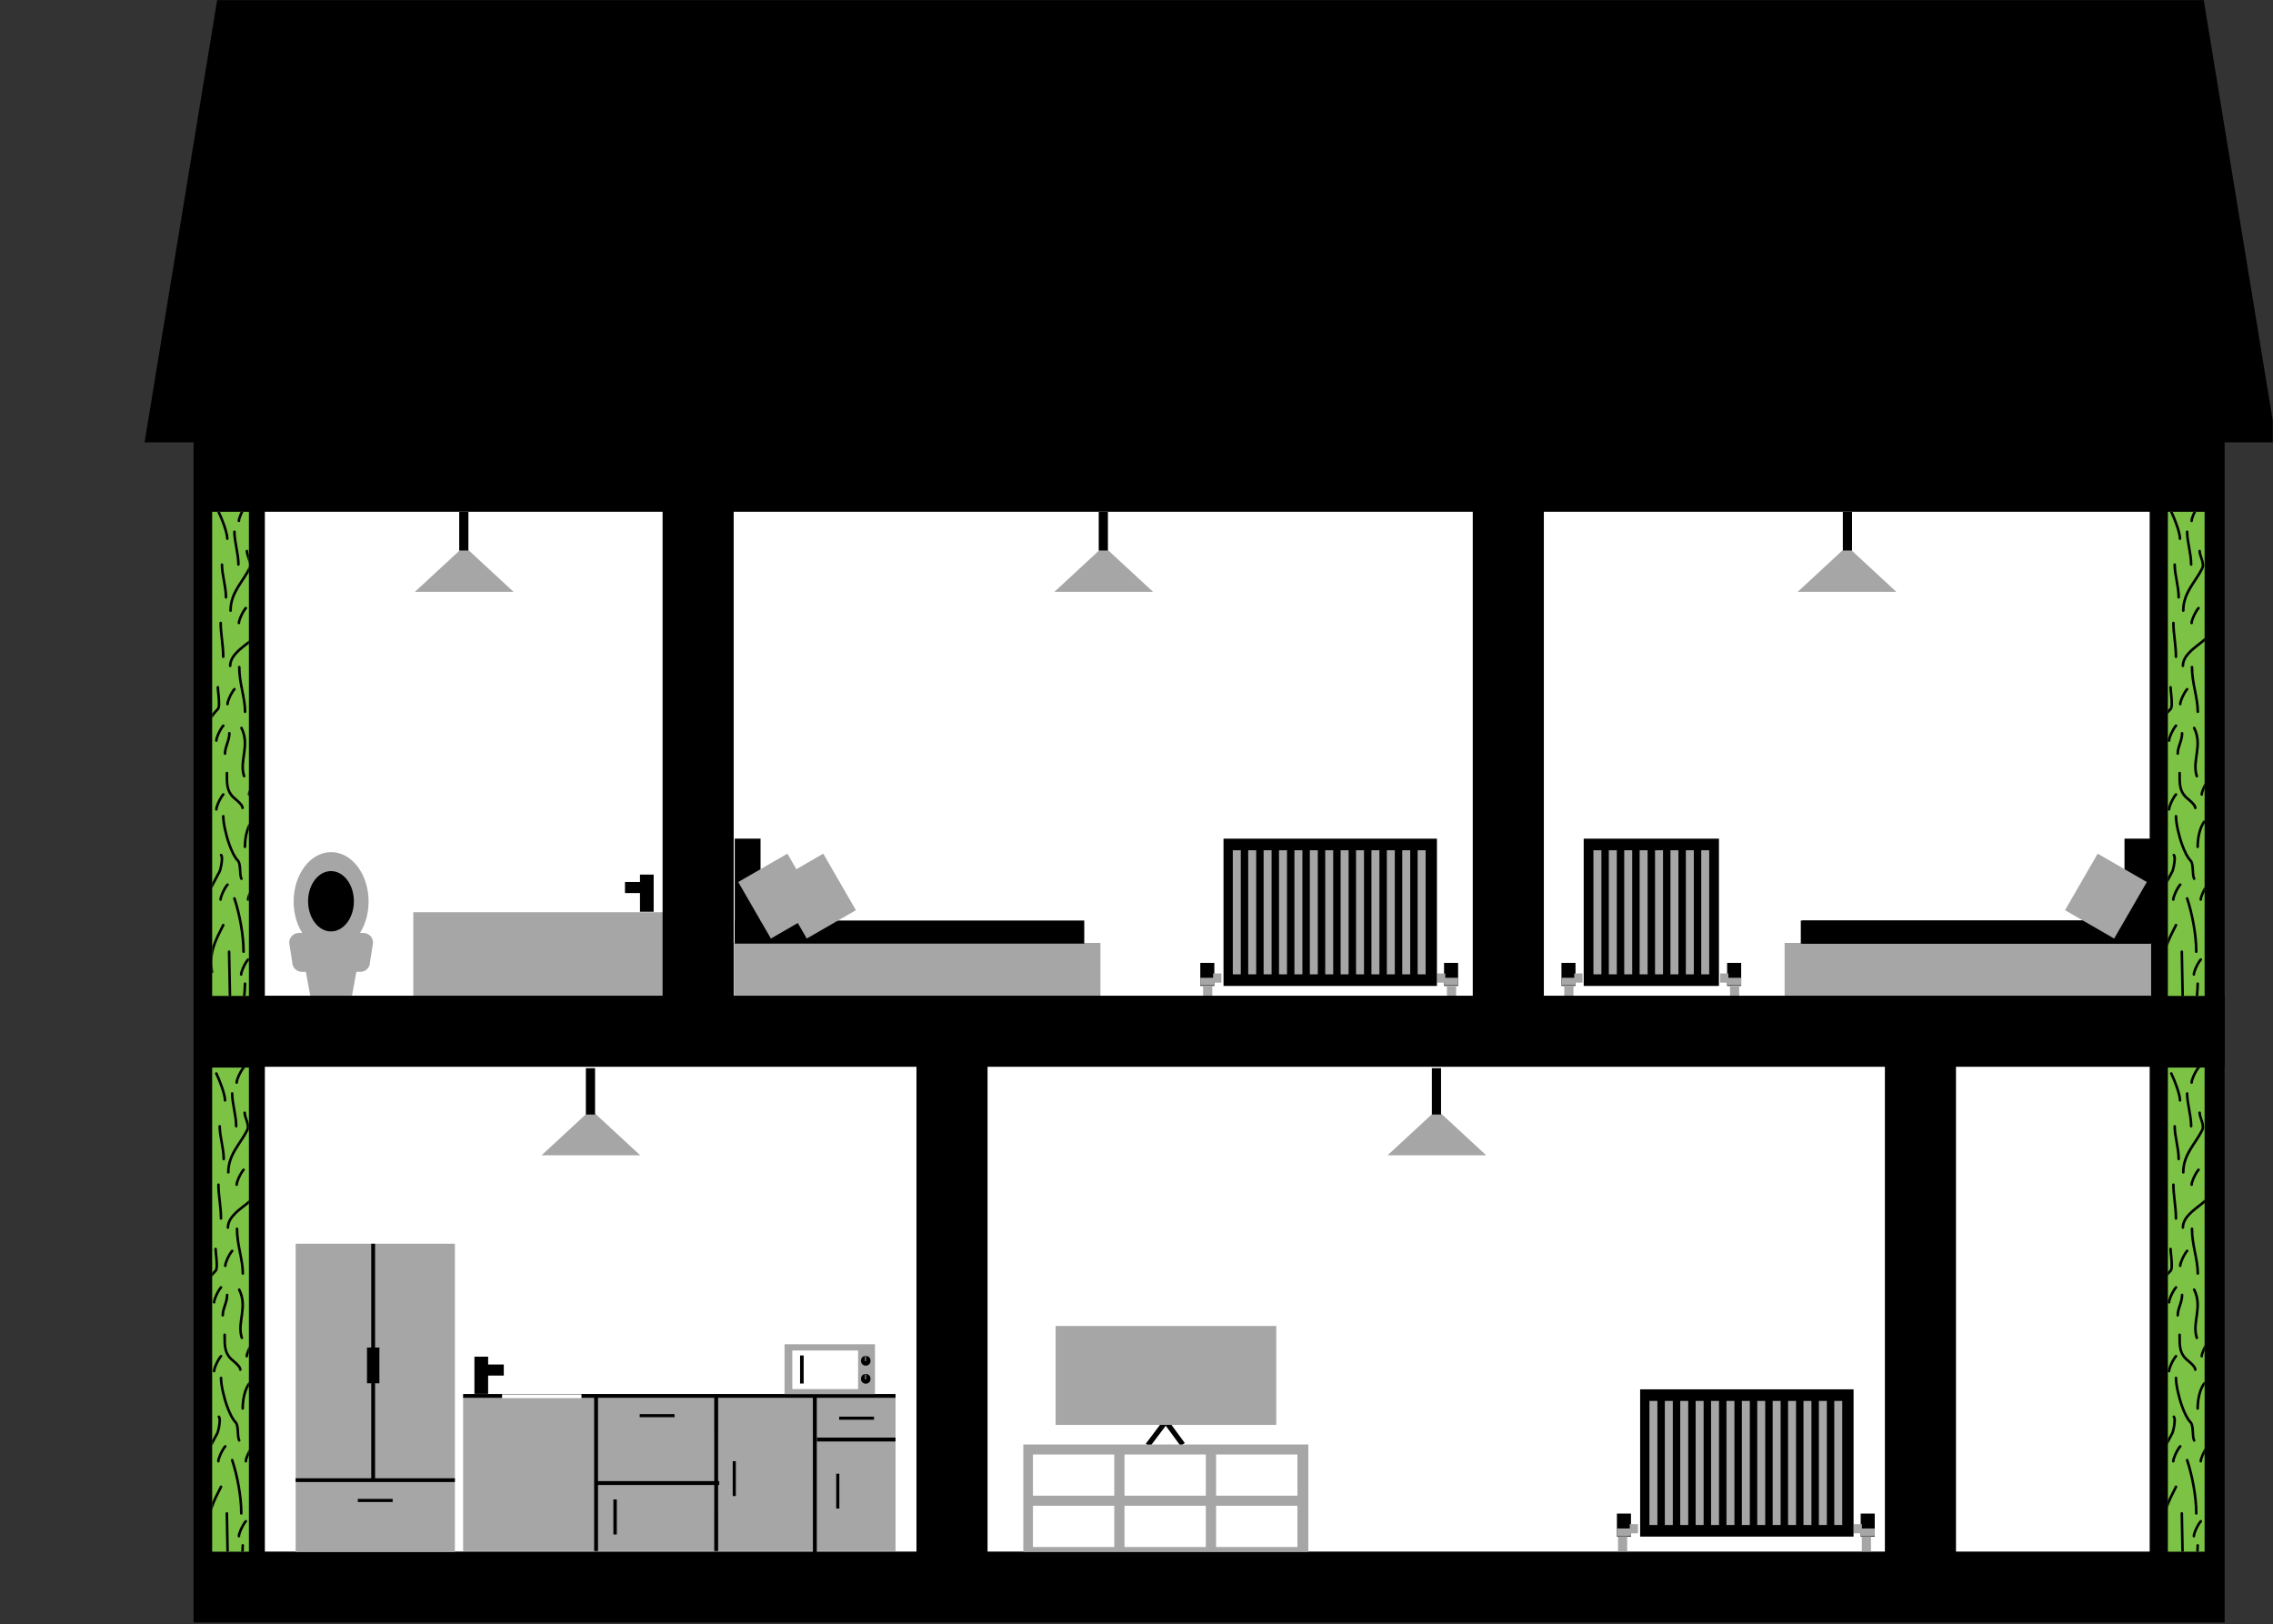 <?xml version="1.0" encoding="UTF-8" standalone="no"?>
<!DOCTYPE svg PUBLIC "-//W3C//DTD SVG 1.1//EN" "http://www.w3.org/Graphics/SVG/1.1/DTD/svg11.dtd">
<svg width="100%" height="100%" viewBox="0 0 886 633" version="1.1" xmlns="http://www.w3.org/2000/svg" xmlns:xlink="http://www.w3.org/1999/xlink" xml:space="preserve" xmlns:serif="http://www.serif.com/" style="fill-rule:evenodd;clip-rule:evenodd;stroke-linejoin:round;stroke-miterlimit:2;">
    <rect x="0" y="0" width="886" height="633" fill="#333333" stroke="none"/>
    <g id="Artboard1" transform="matrix(1.067,0,0,1,-133.212,-67.016)">
        <rect x="124.886" y="67.016" width="830.229" height="632.984" style="fill:none;"/>
        <g>
            <clipPath id="_clip1">
                <rect x="124.886" y="67.016" width="830.229" height="632.984"/>
            </clipPath>
            <g clip-path="url(#_clip1)">
                <g id="House" transform="matrix(1.116,0,0,1.19,-36.081,-56.974)">
                    <g id="House1" serif:id="House">
                        <g transform="matrix(1,0,0,0.853,-72.882,99.547)">
                            <rect x="280.454" y="174.371" width="664.856" height="454.083"/>
                        </g>
                        <g transform="matrix(0.928,0,0,0.75,-29.36,141.032)">
                            <rect x="280.454" y="174.371" width="664.856" height="454.083" style="fill:white;"/>
                        </g>
                    </g>
                    <g id="Living-Room" serif:id="Living Room">
                        <g id="Tv-and-Stand" serif:id="Tv and Stand">
                            <g id="TV" transform="matrix(1,0,0,1,-2.454,-7.10543e-15)">
                                <g transform="matrix(1,0,0,1,2.684,-7.10543e-15)">
                                    <g transform="matrix(0.046,-0.061,0.062,0.047,472.343,576.618)">
                                        <rect x="364.765" y="482.506" width="138.637" height="21.532"/>
                                    </g>
                                    <g transform="matrix(-0.036,-0.049,-0.062,0.047,574.835,571.988)">
                                        <rect x="364.765" y="482.506" width="138.637" height="21.532"/>
                                    </g>
                                </g>
                                <g id="TV1" serif:id="TV" transform="matrix(0.521,0,0,1.505,302.163,-187.694)">
                                    <rect x="364.765" y="482.506" width="138.637" height="21.532" style="fill:rgb(166,166,166);"/>
                                    <g transform="matrix(2.95783e-18,0.004,-0.077,5.56425e-20,538.703,501.5)">
                                        <rect x="364.765" y="482.506" width="138.637" height="21.532" style="fill:rgb(166,166,166);"/>
                                    </g>
                                </g>
                            </g>
                            <g id="TV-Stand" serif:id="TV Stand" transform="matrix(0.673,0,0,1.635,233.685,-211.607)">
                                <rect x="364.765" y="482.506" width="138.637" height="21.532" style="fill:rgb(166,166,166);"/>
                                <g transform="matrix(1.052,0,0,0.993,-19.133,3.208)">
                                    <g transform="matrix(4.73844e-17,0.06,-1.746,7.16777e-17,1249.44,462.805)">
                                        <rect x="364.765" y="482.506" width="138.637" height="21.532" style="fill:white;"/>
                                    </g>
                                    <g transform="matrix(4.73844e-17,0.06,-1.746,7.16777e-17,1291.77,462.805)">
                                        <rect x="364.765" y="482.506" width="138.637" height="21.532" style="fill:white;"/>
                                    </g>
                                    <g transform="matrix(4.73844e-17,0.06,-1.746,7.16777e-17,1334.11,462.805)">
                                        <rect x="364.765" y="482.506" width="138.637" height="21.532" style="fill:white;"/>
                                    </g>
                                    <g transform="matrix(4.73844e-17,0.06,-1.746,7.16777e-17,1249.44,473.158)">
                                        <rect x="364.765" y="482.506" width="138.637" height="21.532" style="fill:white;"/>
                                    </g>
                                    <g transform="matrix(4.73844e-17,0.06,-1.746,7.16777e-17,1291.77,473.158)">
                                        <rect x="364.765" y="482.506" width="138.637" height="21.532" style="fill:white;"/>
                                    </g>
                                    <g transform="matrix(4.73844e-17,0.06,-1.746,7.16777e-17,1334.11,473.158)">
                                        <rect x="364.765" y="482.506" width="138.637" height="21.532" style="fill:white;"/>
                                    </g>
                                </g>
                            </g>
                        </g>
                        <g id="Radiator" transform="matrix(1.218,0,0,1,-95.335,180.359)">
                            <g transform="matrix(-0.821,0,0,1,1219.52,-7.10543e-15)">
                                <g transform="matrix(1.584,0,0,1,-369.931,-71.546)">
                                    <rect x="632.638" y="491.107" width="2.903" height="7.548"/>
                                </g>
                                <g transform="matrix(1.584,0,0,0.326,-369.931,264.339)">
                                    <rect x="632.638" y="491.107" width="2.903" height="7.548" style="fill:rgb(166,166,166);"/>
                                </g>
                                <g transform="matrix(1.2692e-16,2.073,-0.502,3.07253e-17,889.388,-891.446)">
                                    <rect x="634.09" y="498.655" width="1.451" height="5.383" style="fill:rgb(166,166,166);"/>
                                </g>
                            </g>
                            <g transform="matrix(0.821,0,0,1,112.211,-7.10543e-15)">
                                <g transform="matrix(1.584,0,0,1,-369.931,-71.546)">
                                    <rect x="632.638" y="491.107" width="2.903" height="7.548"/>
                                </g>
                                <g transform="matrix(1.584,0,0,0.326,-369.931,264.339)">
                                    <rect x="632.638" y="491.107" width="2.903" height="7.548" style="fill:rgb(166,166,166);"/>
                                </g>
                                <g transform="matrix(1.2692e-16,2.073,-0.502,3.07253e-17,889.388,-891.446)">
                                    <rect x="634.09" y="498.655" width="1.451" height="5.383" style="fill:rgb(166,166,166);"/>
                                </g>
                                <g transform="matrix(-2.073,2.53841e-16,-1.1289e-16,-0.922,1950,891.737)">
                                    <rect x="634.09" y="498.655" width="1.451" height="5.383" style="fill:rgb(166,166,166);"/>
                                </g>
                                <g transform="matrix(-2.073,2.53841e-16,-1.1289e-16,-0.922,2029.81,891.737)">
                                    <rect x="634.09" y="498.655" width="1.451" height="5.383" style="fill:rgb(166,166,166);"/>
                                </g>
                            </g>
                            <g transform="matrix(1.578,0,0,1,-374.736,-66.163)">
                                <rect x="641.443" y="445.038" width="36.349" height="48.234"/>
                            </g>
                            <g id="Ridges" transform="matrix(1,0,0,1,-2.368,-0.151)">
                                <g transform="matrix(1,0,0,1,-1.13687e-13,-71.546)">
                                    <rect x="642.327" y="454.367" width="2.143" height="40.642" style="fill:rgb(166,166,166);"/>
                                </g>
                                <g transform="matrix(1,0,0,1,4.14,-71.546)">
                                    <rect x="642.327" y="454.367" width="2.143" height="40.642" style="fill:rgb(166,166,166);"/>
                                </g>
                                <g transform="matrix(1,0,0,1,8.28,-71.546)">
                                    <rect x="642.327" y="454.367" width="2.143" height="40.642" style="fill:rgb(166,166,166);"/>
                                </g>
                                <g transform="matrix(1,0,0,1,12.419,-71.546)">
                                    <rect x="642.327" y="454.367" width="2.143" height="40.642" style="fill:rgb(166,166,166);"/>
                                </g>
                                <g transform="matrix(1,0,0,1,16.559,-71.546)">
                                    <rect x="642.327" y="454.367" width="2.143" height="40.642" style="fill:rgb(166,166,166);"/>
                                </g>
                                <g transform="matrix(1,0,0,1,20.699,-71.546)">
                                    <rect x="642.327" y="454.367" width="2.143" height="40.642" style="fill:rgb(166,166,166);"/>
                                </g>
                                <g transform="matrix(1,0,0,1,24.838,-71.546)">
                                    <rect x="642.327" y="454.367" width="2.143" height="40.642" style="fill:rgb(166,166,166);"/>
                                </g>
                                <g transform="matrix(1,0,0,1,28.978,-71.546)">
                                    <rect x="642.327" y="454.367" width="2.143" height="40.642" style="fill:rgb(166,166,166);"/>
                                </g>
                                <g transform="matrix(1,0,0,1,33.118,-71.546)">
                                    <rect x="642.327" y="454.367" width="2.143" height="40.642" style="fill:rgb(166,166,166);"/>
                                </g>
                                <g transform="matrix(1,0,0,1,37.258,-71.546)">
                                    <rect x="642.327" y="454.367" width="2.143" height="40.642" style="fill:rgb(166,166,166);"/>
                                </g>
                                <g transform="matrix(1,0,0,1,41.398,-71.546)">
                                    <rect x="642.327" y="454.367" width="2.143" height="40.642" style="fill:rgb(166,166,166);"/>
                                </g>
                                <g transform="matrix(1,0,0,1,45.537,-71.546)">
                                    <rect x="642.327" y="454.367" width="2.143" height="40.642" style="fill:rgb(166,166,166);"/>
                                </g>
                                <g transform="matrix(1,0,0,1,49.677,-71.546)">
                                    <rect x="642.327" y="454.367" width="2.143" height="40.642" style="fill:rgb(166,166,166);"/>
                                </g>
                            </g>
                        </g>
                    </g>
                    <g id="Lights">
                        <g transform="matrix(0.84,0,0,0.84,363.497,63.05)">
                            <path d="M300.671,483.301L318.084,499.427L279.674,499.427L297.086,483.301L300.671,483.301Z" style="fill:rgb(166,166,166);"/>
                        </g>
                        <g transform="matrix(0.84,0,0,0.84,86.568,63.05)">
                            <path d="M300.671,483.301L318.084,499.427L279.674,499.427L297.086,483.301L300.671,483.301Z" style="fill:rgb(166,166,166);"/>
                        </g>
                        <g transform="matrix(0.84,0,0,0.84,254.445,-121.495)">
                            <path d="M300.671,483.301L318.084,499.427L279.674,499.427L297.086,483.301L300.671,483.301Z" style="fill:rgb(166,166,166);"/>
                        </g>
                        <g transform="matrix(0.84,0,0,0.84,497.752,-121.495)">
                            <path d="M300.671,483.301L318.084,499.427L279.674,499.427L297.086,483.301L300.671,483.301Z" style="fill:rgb(166,166,166);"/>
                        </g>
                        <g transform="matrix(0.84,0,0,0.84,45.105,-121.495)">
                            <path d="M300.671,483.301L318.084,499.427L279.674,499.427L297.086,483.301L300.671,483.301Z" style="fill:rgb(166,166,166);"/>
                        </g>
                        <g transform="matrix(-2.073,1.8282e-32,-9.37926e-32,2.353,1612,-901.479)">
                            <rect x="634.09" y="498.655" width="1.451" height="5.383"/>
                        </g>
                        <g transform="matrix(-2.073,1.8282e-32,-9.37926e-32,2.353,1821.34,-901.479)">
                            <rect x="634.09" y="498.655" width="1.451" height="5.383"/>
                        </g>
                        <g transform="matrix(-2.073,2.19081e-32,-9.37926e-32,2.82,1930.39,-952.163)">
                            <rect x="634.09" y="498.655" width="1.451" height="5.383"/>
                        </g>
                        <g transform="matrix(-2.073,2.19081e-32,-9.37926e-32,2.82,1653.46,-952.163)">
                            <rect x="634.09" y="498.655" width="1.451" height="5.383"/>
                        </g>
                        <g transform="matrix(-2.073,1.8282e-32,-9.37926e-32,2.353,2064.92,-901.479)">
                            <rect x="634.09" y="498.655" width="1.451" height="5.383"/>
                        </g>
                    </g>
                    <g id="Bedroom---Main" serif:id="Bedroom - Main">
                        <g id="Bed" transform="matrix(0.91,0,0,0.91,52.87,39.055)">
                            <g transform="matrix(0.951,0,0,1,17.483,-71.546)">
                                <rect x="364.765" y="482.506" width="138.637" height="21.532" style="fill:rgb(166,166,166);"/>
                            </g>
                            <g transform="matrix(0.907,0,0,0.386,33.807,216.644)">
                                <rect x="364.765" y="482.506" width="138.637" height="21.532"/>
                            </g>
                            <g transform="matrix(0.067,0,0,1.74,340.22,-466.139)">
                                <rect x="364.765" y="482.506" width="138.637" height="21.532"/>
                            </g>
                            <g transform="matrix(0.866,-0.5,0.5,0.866,-191.394,190.381)">
                                <rect x="383.325" y="450.711" width="20.414" height="23.494" style="fill:rgb(166,166,166);"/>
                            </g>
                            <g transform="matrix(0.866,-0.5,0.5,0.866,-178.49,190.381)">
                                <rect x="383.325" y="450.711" width="20.414" height="23.494" style="fill:rgb(166,166,166);"/>
                            </g>
                        </g>
                        <g id="Radiator1" serif:id="Radiator" transform="matrix(1.218,0,0,1,-231.716,7.10543e-15)">
                            <g transform="matrix(-0.821,0,0,1,1219.52,-7.10543e-15)">
                                <g transform="matrix(1.584,0,0,1,-369.931,-71.546)">
                                    <rect x="632.638" y="491.107" width="2.903" height="7.548"/>
                                </g>
                                <g transform="matrix(1.584,0,0,0.326,-369.931,264.339)">
                                    <rect x="632.638" y="491.107" width="2.903" height="7.548" style="fill:rgb(166,166,166);"/>
                                </g>
                                <g transform="matrix(2.073,0,0,0.611,-681.652,122.592)">
                                    <rect x="634.09" y="498.655" width="1.451" height="5.383" style="fill:rgb(166,166,166);"/>
                                </g>
                                <g transform="matrix(2.073,0,0,0.611,-601.837,122.592)">
                                    <rect x="634.09" y="498.655" width="1.451" height="5.383" style="fill:rgb(166,166,166);"/>
                                </g>
                                <g transform="matrix(1.2692e-16,2.073,-0.502,3.07253e-17,889.388,-891.446)">
                                    <rect x="634.09" y="498.655" width="1.451" height="5.383" style="fill:rgb(166,166,166);"/>
                                </g>
                            </g>
                            <g transform="matrix(0.821,0,0,1,112.211,-7.10543e-15)">
                                <g transform="matrix(1.584,0,0,1,-369.931,-71.546)">
                                    <rect x="632.638" y="491.107" width="2.903" height="7.548"/>
                                </g>
                                <g transform="matrix(1.584,0,0,0.326,-369.931,264.339)">
                                    <rect x="632.638" y="491.107" width="2.903" height="7.548" style="fill:rgb(166,166,166);"/>
                                </g>
                                <g transform="matrix(1.2692e-16,2.073,-0.502,3.07253e-17,889.388,-891.446)">
                                    <rect x="634.09" y="498.655" width="1.451" height="5.383" style="fill:rgb(166,166,166);"/>
                                </g>
                            </g>
                            <g transform="matrix(1.578,0,0,1,-374.736,-66.163)">
                                <rect x="641.443" y="445.038" width="36.349" height="48.234"/>
                            </g>
                            <g id="Ridges1" serif:id="Ridges" transform="matrix(1,0,0,1,-2.368,-0.151)">
                                <g transform="matrix(1,0,0,1,-1.13687e-13,-71.546)">
                                    <rect x="642.327" y="454.367" width="2.143" height="40.642" style="fill:rgb(166,166,166);"/>
                                </g>
                                <g transform="matrix(1,0,0,1,4.14,-71.546)">
                                    <rect x="642.327" y="454.367" width="2.143" height="40.642" style="fill:rgb(166,166,166);"/>
                                </g>
                                <g transform="matrix(1,0,0,1,8.28,-71.546)">
                                    <rect x="642.327" y="454.367" width="2.143" height="40.642" style="fill:rgb(166,166,166);"/>
                                </g>
                                <g transform="matrix(1,0,0,1,12.419,-71.546)">
                                    <rect x="642.327" y="454.367" width="2.143" height="40.642" style="fill:rgb(166,166,166);"/>
                                </g>
                                <g transform="matrix(1,0,0,1,16.559,-71.546)">
                                    <rect x="642.327" y="454.367" width="2.143" height="40.642" style="fill:rgb(166,166,166);"/>
                                </g>
                                <g transform="matrix(1,0,0,1,20.699,-71.546)">
                                    <rect x="642.327" y="454.367" width="2.143" height="40.642" style="fill:rgb(166,166,166);"/>
                                </g>
                                <g transform="matrix(1,0,0,1,24.838,-71.546)">
                                    <rect x="642.327" y="454.367" width="2.143" height="40.642" style="fill:rgb(166,166,166);"/>
                                </g>
                                <g transform="matrix(1,0,0,1,28.978,-71.546)">
                                    <rect x="642.327" y="454.367" width="2.143" height="40.642" style="fill:rgb(166,166,166);"/>
                                </g>
                                <g transform="matrix(1,0,0,1,33.118,-71.546)">
                                    <rect x="642.327" y="454.367" width="2.143" height="40.642" style="fill:rgb(166,166,166);"/>
                                </g>
                                <g transform="matrix(1,0,0,1,37.258,-71.546)">
                                    <rect x="642.327" y="454.367" width="2.143" height="40.642" style="fill:rgb(166,166,166);"/>
                                </g>
                                <g transform="matrix(1,0,0,1,41.398,-71.546)">
                                    <rect x="642.327" y="454.367" width="2.143" height="40.642" style="fill:rgb(166,166,166);"/>
                                </g>
                                <g transform="matrix(1,0,0,1,45.537,-71.546)">
                                    <rect x="642.327" y="454.367" width="2.143" height="40.642" style="fill:rgb(166,166,166);"/>
                                </g>
                                <g transform="matrix(1,0,0,1,49.677,-71.546)">
                                    <rect x="642.327" y="454.367" width="2.143" height="40.642" style="fill:rgb(166,166,166);"/>
                                </g>
                            </g>
                        </g>
                    </g>
                    <g id="Bedroom---Other" serif:id="Bedroom - Other">
                        <g id="Bed1" serif:id="Bed" transform="matrix(-0.91,0,0,0.91,1179.94,39.055)">
                            <g transform="matrix(0.951,0,0,1,17.483,-71.546)">
                                <rect x="364.765" y="482.506" width="138.637" height="21.532" style="fill:rgb(166,166,166);"/>
                            </g>
                            <g transform="matrix(0.905,0,0,0.386,34.247,216.644)">
                                <rect x="364.765" y="482.506" width="138.637" height="21.532"/>
                            </g>
                            <g transform="matrix(0.907,0,0,0.386,33.807,216.644)">
                                <rect x="364.765" y="482.506" width="138.637" height="21.532"/>
                            </g>
                            <g transform="matrix(0.067,0,0,1.74,340.22,-466.139)">
                                <rect x="364.765" y="482.506" width="138.637" height="21.532"/>
                            </g>
                            <g transform="matrix(0.866,-0.5,0.5,0.866,-191.394,190.381)">
                                <rect x="383.325" y="450.711" width="20.414" height="23.494" style="fill:rgb(166,166,166);"/>
                            </g>
                        </g>
                        <g id="Radiator2" serif:id="Radiator" transform="matrix(1.218,0,0,1,-113.489,7.10543e-15)">
                            <g transform="matrix(-0.821,0,0,1,1198.53,-7.10543e-15)">
                                <g transform="matrix(1.584,0,0,1,-369.931,-71.546)">
                                    <rect x="632.638" y="491.107" width="2.903" height="7.548"/>
                                </g>
                                <g transform="matrix(1.584,0,0,0.326,-369.931,264.339)">
                                    <rect x="632.638" y="491.107" width="2.903" height="7.548" style="fill:rgb(166,166,166);"/>
                                </g>
                                <g transform="matrix(2.073,0,0,0.611,-681.652,122.592)">
                                    <rect x="634.09" y="498.655" width="1.451" height="5.383" style="fill:rgb(166,166,166);"/>
                                </g>
                                <g transform="matrix(2.073,0,0,0.611,-627.398,122.592)">
                                    <rect x="634.09" y="498.655" width="1.451" height="5.383" style="fill:rgb(166,166,166);"/>
                                </g>
                                <g transform="matrix(1.2692e-16,2.073,-0.502,3.07253e-17,889.388,-891.446)">
                                    <rect x="634.09" y="498.655" width="1.451" height="5.383" style="fill:rgb(166,166,166);"/>
                                </g>
                            </g>
                            <g transform="matrix(0.821,0,0,1,112.211,-7.10543e-15)">
                                <g transform="matrix(1.584,0,0,1,-369.931,-71.546)">
                                    <rect x="632.638" y="491.107" width="2.903" height="7.548"/>
                                </g>
                                <g transform="matrix(1.584,0,0,0.326,-369.931,264.339)">
                                    <rect x="632.638" y="491.107" width="2.903" height="7.548" style="fill:rgb(166,166,166);"/>
                                </g>
                                <g transform="matrix(1.2692e-16,2.073,-0.502,3.07253e-17,889.388,-891.446)">
                                    <rect x="634.09" y="498.655" width="1.451" height="5.383" style="fill:rgb(166,166,166);"/>
                                </g>
                            </g>
                            <g transform="matrix(1,0,0,1,-4.246,-66.163)">
                                <rect x="641.443" y="445.038" width="36.349" height="48.234"/>
                            </g>
                            <g id="Ridges2" serif:id="Ridges" transform="matrix(1,0,0,1,-2.516,-0.151)">
                                <g transform="matrix(1,0,0,1,-1.13687e-13,-71.546)">
                                    <rect x="642.327" y="454.367" width="2.143" height="40.642" style="fill:rgb(166,166,166);"/>
                                </g>
                                <g transform="matrix(1,0,0,1,4.14,-71.546)">
                                    <rect x="642.327" y="454.367" width="2.143" height="40.642" style="fill:rgb(166,166,166);"/>
                                </g>
                                <g transform="matrix(1,0,0,1,8.28,-71.546)">
                                    <rect x="642.327" y="454.367" width="2.143" height="40.642" style="fill:rgb(166,166,166);"/>
                                </g>
                                <g transform="matrix(1,0,0,1,12.419,-71.546)">
                                    <rect x="642.327" y="454.367" width="2.143" height="40.642" style="fill:rgb(166,166,166);"/>
                                </g>
                                <g transform="matrix(1,0,0,1,16.559,-71.546)">
                                    <rect x="642.327" y="454.367" width="2.143" height="40.642" style="fill:rgb(166,166,166);"/>
                                </g>
                                <g transform="matrix(1,0,0,1,20.699,-71.546)">
                                    <rect x="642.327" y="454.367" width="2.143" height="40.642" style="fill:rgb(166,166,166);"/>
                                </g>
                                <g transform="matrix(1,0,0,1,24.838,-71.546)">
                                    <rect x="642.327" y="454.367" width="2.143" height="40.642" style="fill:rgb(166,166,166);"/>
                                </g>
                                <g transform="matrix(1,0,0,1,28.978,-71.546)">
                                    <rect x="642.327" y="454.367" width="2.143" height="40.642" style="fill:rgb(166,166,166);"/>
                                </g>
                            </g>
                        </g>
                    </g>
                    <g id="Bathroom" transform="matrix(1,0,0,1,5.957,0)">
                        <g id="Toilet" transform="matrix(1,0,0,1,-6.244,0)">
                            <g transform="matrix(1,0,0,1,-1.13687e-13,-71.546)">
                                <ellipse cx="252.877" cy="471.001" rx="12.27" ry="16.173" style="fill:rgb(166,166,166);"/>
                            </g>
                            <g transform="matrix(0.611,0,0,0.611,98.328,111.596)">
                                <ellipse cx="252.877" cy="471.001" rx="12.27" ry="16.173"/>
                            </g>
                            <g transform="matrix(1,0,0,1,1.458,-71.546)">
                                <path d="M265.147,484.487C265.147,482.729 263.719,481.301 261.961,481.301L240.877,481.301C239.119,481.301 237.691,482.729 237.691,484.487L238.691,490.858C238.691,492.617 240.119,494.044 241.877,494.044L260.961,494.044C262.719,494.044 264.147,492.617 264.147,490.858L265.147,484.487Z" style="fill:rgb(166,166,166);"/>
                            </g>
                            <g transform="matrix(3.85958e-17,0.63,-1,6.12323e-17,740.55,268.963)">
                                <path d="M265.147,484.487C265.147,482.729 262.882,481.301 260.093,481.301L242.745,479.301C239.956,479.301 237.691,480.729 237.691,482.487L237.691,492.858C237.691,494.617 239.956,496.044 242.745,496.044L260.093,494.044C262.882,494.044 265.147,492.617 265.147,490.858L265.147,484.487Z" style="fill:rgb(166,166,166);"/>
                            </g>
                        </g>
                        <g id="Bath" transform="matrix(0.885,0,0,1,-91.536,7.012)">
                            <g transform="matrix(0.963,0,0,0.852,187.143,25.013)">
                                <rect x="234.017" y="435.385" width="96.408" height="34.623" style="fill:rgb(166,166,166);"/>
                            </g>
                            <g id="Tap" transform="matrix(0.811,0,0,0.902,227.396,54.69)">
                                <g transform="matrix(1,0,0,1,14.602,-57.206)">
                                    <rect x="317.033" y="421.886" width="6.245" height="13.499"/>
                                </g>
                                <g transform="matrix(3.94414e-17,0.644,-0.681,4.17194e-17,621.3,163.198)">
                                    <rect x="317.033" y="421.886" width="6.245" height="13.499"/>
                                </g>
                            </g>
                        </g>
                    </g>
                    <g id="Kitchen" transform="matrix(1,0,0,1,-7.219,0)">
                        <g id="Countertop">
                            <g id="Utility" transform="matrix(1.021,0,0,2.353,-69.406,-573.794)">
                                <rect x="364.765" y="482.506" width="138.637" height="21.532" style="fill:rgb(166,166,166);"/>
                                <g>
                                    <clipPath id="_clip2">
                                        <rect x="364.765" y="482.506" width="138.637" height="21.532"/>
                                    </clipPath>
                                    <g clip-path="url(#_clip2)">
                                        <g transform="matrix(0.848,0,0,1,76.594,0)">
                                            <g transform="matrix(0.216,5.39489e-19,9.74024e-20,0.025,394.803,476.183)">
                                                <rect x="364.765" y="482.506" width="138.637" height="21.532"/>
                                            </g>
                                            <g transform="matrix(3.44442e-05,0.159,-0.068,1.98432e-06,469.032,424.248)">
                                                <rect x="364.765" y="482.506" width="138.637" height="21.532"/>
                                            </g>
                                            <g transform="matrix(3.44442e-05,0.159,-0.068,1.98432e-06,423.621,424.248)">
                                                <rect x="364.765" y="482.506" width="138.637" height="21.532"/>
                                            </g>
                                            <g transform="matrix(0.335,1.79679e-20,9.84681e-22,0.025,268.027,482.237)">
                                                <rect x="364.765" y="482.506" width="138.637" height="21.532"/>
                                            </g>
                                            <g transform="matrix(0.095,1.46087e-20,2.80068e-22,0.02,371.934,475.32)">
                                                <rect x="364.765" y="482.506" width="138.637" height="21.532"/>
                                            </g>
                                            <g transform="matrix(5.78619e-18,0.035,-0.055,1.23805e-18,424.409,484.082)">
                                                <rect x="364.765" y="482.506" width="138.637" height="21.532"/>
                                            </g>
                                            <g transform="matrix(5.78619e-18,0.035,-0.055,1.23805e-18,424.409,484.082)">
                                                <rect x="364.765" y="482.506" width="138.637" height="21.532"/>
                                            </g>
                                            <g transform="matrix(5.86564e-18,-0.035,0.055,1.23784e-18,415.212,509.144)">
                                                <rect x="364.765" y="482.506" width="138.637" height="21.532"/>
                                            </g>
                                            <g transform="matrix(5.86564e-18,-0.035,0.055,1.23784e-18,454.347,510.885)">
                                                <rect x="364.765" y="482.506" width="138.637" height="21.532"/>
                                            </g>
                                            <g transform="matrix(0.095,1.46087e-20,2.80068e-22,0.02,447.351,475.677)">
                                                <rect x="364.765" y="482.506" width="138.637" height="21.532"/>
                                            </g>
                                        </g>
                                    </g>
                                </g>
                            </g>
                            <g id="Counter" transform="matrix(1.021,-2.2553e-19,-2.83977e-20,0.058,-69.406,532.772)">
                                <rect x="364.765" y="482.506" width="138.637" height="21.532"/>
                            </g>
                            <g id="Sink">
                                <g transform="matrix(0.787,0,0,0.84,102.605,47.873)">
                                    <rect x="270.858" y="610.701" width="33.023" height="1.538" style="fill:white;"/>
                                </g>
                                <g id="Tap1" serif:id="Tap" transform="matrix(-1,0,0,1,665.031,157.922)">
                                    <g transform="matrix(0.718,0,0,0.902,126.193,10.076)">
                                        <rect x="317.033" y="421.886" width="6.245" height="13.499"/>
                                    </g>
                                    <g transform="matrix(2.83057e-17,0.581,-0.489,3.76501e-17,561.599,208.981)">
                                        <rect x="317.033" y="421.886" width="6.245" height="13.499"/>
                                    </g>
                                </g>
                            </g>
                        </g>
                        <g transform="matrix(2.98106e-05,0.374,-0.059,4.66997e-06,447.244,424.65)">
                            <rect x="364.765" y="482.506" width="138.637" height="21.532"/>
                        </g>
                        <g id="Microwave" transform="matrix(1.142,0,0,1.142,-70.013,-79.512)">
                            <g id="Utility1" serif:id="Utility" transform="matrix(0.187,0,0,0.664,350.571,226.003)">
                                <rect x="364.765" y="482.506" width="138.637" height="21.532" style="fill:rgb(166,166,166);"/>
                            </g>
                            <g transform="matrix(0.741,0,0,0.84,126.715,48.203)">
                                <rect x="397.157" y="595.214" width="25.453" height="13.176" style="fill:white;"/>
                            </g>
                            <g transform="matrix(3.57092e-18,-0.058,0.048,2.91326e-18,400.07,578.806)">
                                <rect x="364.765" y="482.506" width="138.637" height="21.532"/>
                            </g>
                            <g id="Timers" transform="matrix(1,0,0,1,0,-0.02)">
                                <g transform="matrix(0.84,0,0,0.84,87.622,47.912)">
                                    <ellipse cx="421.954" cy="599.093" rx="1.625" ry="1.663"/>
                                    <g>
                                        <clipPath id="_clip3">
                                            <ellipse cx="421.954" cy="599.093" rx="1.625" ry="1.663"/>
                                        </clipPath>
                                        <g clip-path="url(#_clip3)">
                                            <g transform="matrix(7.62609e-19,-0.012,0.01,6.22159e-19,416.942,603.592)">
                                                <rect x="364.765" y="482.506" width="138.637" height="21.532" style="fill:white;"/>
                                            </g>
                                        </g>
                                    </g>
                                </g>
                                <g transform="matrix(0.84,0,0,0.84,87.622,53.086)">
                                    <ellipse cx="421.954" cy="599.093" rx="1.625" ry="1.663"/>
                                    <g>
                                        <clipPath id="_clip4">
                                            <ellipse cx="421.954" cy="599.093" rx="1.625" ry="1.663"/>
                                        </clipPath>
                                        <g clip-path="url(#_clip4)">
                                            <g transform="matrix(7.62609e-19,-0.012,0.01,6.22159e-19,416.942,603.639)">
                                                <rect x="364.765" y="482.506" width="138.637" height="21.532" style="fill:white;"/>
                                            </g>
                                        </g>
                                    </g>
                                </g>
                            </g>
                        </g>
                        <g id="Fridge" transform="matrix(0.376,0,0,4.69,111.048,-1751.41)">
                            <rect x="364.765" y="482.506" width="138.637" height="21.532" style="fill:rgb(166,166,166);"/>
                            <g>
                                <clipPath id="_clip5">
                                    <rect x="364.765" y="482.506" width="138.637" height="21.532"/>
                                </clipPath>
                                <g clip-path="url(#_clip5)">
                                    <g transform="matrix(1.30504e-17,0.018,-0.501,2.45792e-18,679.41,483.19)">
                                        <rect x="364.765" y="482.506" width="138.637" height="21.532"/>
                                    </g>
                                    <g transform="matrix(1,9.01665e-21,2.9436e-21,0.012,-1.27898e-13,493.097)">
                                        <rect x="364.765" y="482.506" width="138.637" height="21.532"/>
                                    </g>
                                    <g transform="matrix(0.219,7.33093e-21,6.44761e-22,0.01,339.003,495.501)">
                                        <rect x="364.765" y="482.506" width="138.637" height="21.532"/>
                                    </g>
                                    <g transform="matrix(9.19077e-17,0.12,-0.156,7.6443e-19,509.193,438.564)">
                                        <rect x="364.765" y="482.506" width="138.637" height="21.532"/>
                                    </g>
                                </g>
                            </g>
                        </g>
                    </g>
                    <g id="Walls---Floor" serif:id="Walls / Floor">
                        <g transform="matrix(2.161e-18,0.035,-1.464,8.96547e-17,1127.74,420.498)">
                            <rect x="280.454" y="174.371" width="664.856" height="454.083"/>
                        </g>
                        <g transform="matrix(0.035,0,0,0.356,351.28,209.025)">
                            <rect x="280.454" y="174.371" width="664.856" height="454.083"/>
                        </g>
                        <g transform="matrix(0.035,0,0,0.356,616.484,209.025)">
                            <rect x="280.454" y="174.371" width="664.856" height="454.083"/>
                        </g>
                        <g transform="matrix(0.035,0,0,0.356,434.387,390.271)">
                            <rect x="280.454" y="174.371" width="664.856" height="454.083"/>
                        </g>
                        <g transform="matrix(0.035,0,0,0.356,751.395,390.271)">
                            <rect x="280.454" y="174.371" width="664.856" height="454.083"/>
                        </g>
                    </g>
                    <g id="Roof" transform="matrix(0.792,0,0,1.2,117.727,-47.263)">
                        <path d="M944.263,126.241L123.172,126.241L93.172,246.943L974.263,246.943L944.263,126.241Z"/>
                    </g>
                    <g transform="matrix(0.84,0,0,0.84,86.568,47.873)">
                        <g id="Internal-Insulation" serif:id="Internal Insulation">
                            <path d="M165.61,483.301L151.293,483.301L151.293,672.068L165.61,672.068L165.61,483.301ZM927.739,483.301L913.422,483.301L913.422,672.068L927.739,672.068L927.739,483.301ZM927.739,266.602L913.422,266.602L913.422,455.369L927.739,455.369L927.739,266.602ZM165.61,266.602L151.293,266.602L151.293,455.369L165.61,455.369L165.61,266.602Z" style="fill:rgb(123,194,69);"/>
                            <g>
                                <clipPath id="_clip6">
                                    <path d="M165.61,483.301L151.293,483.301L151.293,672.068L165.61,672.068L165.61,483.301ZM927.739,483.301L913.422,483.301L913.422,672.068L927.739,672.068L927.739,483.301ZM927.739,266.602L913.422,266.602L913.422,455.369L927.739,455.369L927.739,266.602ZM165.61,266.602L151.293,266.602L151.293,455.369L165.61,455.369L165.61,266.602Z"/>
                                </clipPath>
                                <g clip-path="url(#_clip6)">
                                    <g transform="matrix(1,0,0,1,-496.531,7.10543e-15)">
                                        <path d="M660.117,450.581C660.117,453.865 659.551,456.949 659.551,460.072C659.551,460.348 659.775,460.572 660.051,460.572C660.327,460.572 660.551,460.348 660.551,460.072C660.551,456.949 661.117,453.865 661.117,450.581C661.117,450.305 660.893,450.081 660.617,450.081C660.341,450.081 660.117,450.305 660.117,450.581ZM655.344,460.063C655.202,452.746 655.061,445.43 654.919,438.113C654.914,437.837 654.685,437.618 654.409,437.623C654.133,437.628 653.914,437.857 653.919,438.132C654.061,445.449 654.202,452.766 654.344,460.082C654.349,460.358 654.578,460.578 654.854,460.572C655.13,460.567 655.349,460.339 655.344,460.063ZM661.464,440.837C660.935,441.366 660.015,442.9 659.372,444.374C658.93,445.388 658.625,446.376 658.625,446.999C658.625,447.275 658.849,447.499 659.125,447.499C659.401,447.499 659.625,447.275 659.625,446.999C659.625,446.469 659.913,445.636 660.289,444.774C660.874,443.433 661.69,442.025 662.171,441.544C662.366,441.349 662.366,441.032 662.171,440.837C661.976,440.642 661.659,440.642 661.464,440.837ZM651.704,427.516C648.717,433.49 645.946,438.184 647.266,446.105C647.311,446.377 647.569,446.561 647.841,446.516C648.114,446.471 648.298,446.213 648.252,445.94C646.975,438.275 649.708,433.744 652.598,427.963C652.721,427.716 652.621,427.416 652.374,427.292C652.128,427.169 651.827,427.269 651.704,427.516ZM656.021,417.514C658.036,423.56 659.551,431.677 659.551,438.123C659.551,438.399 659.775,438.623 660.051,438.623C660.327,438.623 660.551,438.399 660.551,438.123C660.551,431.578 659.016,423.337 656.97,417.198C656.882,416.936 656.599,416.795 656.337,416.882C656.075,416.969 655.934,417.253 656.021,417.514ZM650.952,400.794C651.026,400.869 651.054,401.001 651.084,401.16C651.132,401.409 651.146,401.712 651.139,402.046C651.106,403.707 650.548,406.079 650.291,406.592C648.342,410.49 644.714,416.025 644.714,420.981C644.714,421.257 644.938,421.481 645.214,421.481C645.49,421.481 645.714,421.257 645.714,420.981C645.714,416.171 649.294,410.822 651.186,407.039C651.467,406.477 652.102,403.885 652.139,402.066C652.149,401.565 652.113,401.119 652.023,400.779C651.943,400.476 651.815,400.243 651.659,400.087C651.463,399.892 651.147,399.892 650.952,400.087C650.756,400.282 650.756,400.599 650.952,400.794ZM664.155,411.628C663.627,412.156 662.707,413.69 662.064,415.165C661.622,416.179 661.317,417.166 661.317,417.789C661.317,418.065 661.541,418.289 661.817,418.289C662.093,418.289 662.317,418.065 662.317,417.789C662.317,417.259 662.604,416.427 662.981,415.564C663.565,414.223 664.381,412.816 664.862,412.335C665.057,412.14 665.057,411.823 664.862,411.628C664.667,411.433 664.35,411.433 664.155,411.628ZM653.45,411.628C652.922,412.156 652.002,413.69 651.359,415.165C650.917,416.179 650.612,417.166 650.612,417.789C650.612,418.065 650.836,418.289 651.112,418.289C651.388,418.289 651.612,418.065 651.612,417.789C651.612,417.259 651.899,416.427 652.276,415.564C652.86,414.223 653.676,412.816 654.157,412.335C654.352,412.14 654.352,411.823 654.157,411.628C653.962,411.433 653.645,411.433 653.45,411.628ZM659.681,409.442C659.191,408.462 659.271,406.651 659.125,405.095C659.011,403.879 658.75,402.808 658.171,402.229C657.041,401.099 655.951,398.856 655.033,396.313C653.632,392.434 652.651,387.852 652.651,385.299C652.651,385.024 652.427,384.799 652.151,384.799C651.875,384.799 651.651,385.024 651.651,385.299C651.651,387.93 652.649,392.655 654.092,396.653C655.07,399.36 656.26,401.733 657.464,402.936C657.668,403.14 657.797,403.438 657.896,403.787C658.076,404.417 658.14,405.2 658.19,406C658.282,407.472 658.339,408.994 658.787,409.889C658.91,410.136 659.211,410.236 659.457,410.113C659.704,409.989 659.805,409.689 659.681,409.442ZM662.75,387.147C660.918,389.589 660.1,393.765 660.1,397.221C660.1,397.497 660.324,397.721 660.6,397.721C660.876,397.721 661.1,397.497 661.1,397.221C661.1,393.975 661.829,390.041 663.55,387.747C663.715,387.526 663.671,387.212 663.45,387.047C663.229,386.881 662.915,386.926 662.75,387.147ZM651.797,376.472C651.269,377.001 650.349,378.535 649.706,380.009C649.264,381.023 648.959,382.011 648.959,382.634C648.959,382.91 649.183,383.134 649.459,383.134C649.735,383.134 649.959,382.91 649.959,382.634C649.959,382.104 650.247,381.272 650.623,380.409C651.207,379.068 652.023,377.66 652.504,377.18C652.699,376.984 652.7,376.668 652.504,376.472C652.309,376.277 651.992,376.277 651.797,376.472ZM653.069,368.467C653.069,372.456 652.965,375.513 655.624,378.171C656.134,378.681 657.352,379.591 658.245,380.544C658.517,380.835 658.758,381.129 658.93,381.417C659.065,381.644 659.16,381.861 659.16,382.067C659.16,382.343 659.384,382.567 659.66,382.567C659.936,382.567 660.16,382.343 660.16,382.067C660.16,381.549 659.88,380.957 659.419,380.373C658.521,379.236 656.937,378.07 656.331,377.463C653.873,375.007 654.069,372.155 654.069,368.467C654.069,368.191 653.845,367.967 653.569,367.967C653.293,367.967 653.069,368.191 653.069,368.467ZM664.531,370.664C664.003,371.193 663.083,372.727 662.44,374.201C661.998,375.215 661.693,376.203 661.693,376.826C661.693,377.102 661.917,377.326 662.193,377.326C662.469,377.326 662.693,377.102 662.693,376.826C662.693,376.296 662.98,375.463 663.357,374.601C663.941,373.26 664.757,371.852 665.238,371.371C665.433,371.176 665.433,370.859 665.238,370.664C665.043,370.469 664.726,370.469 664.531,370.664ZM658.791,351.109C660.459,354.447 660.208,357.55 659.798,360.545C659.365,363.709 658.769,366.761 659.794,369.835C659.881,370.096 660.165,370.238 660.426,370.151C660.688,370.064 660.83,369.78 660.743,369.518C659.768,366.594 660.377,363.691 660.789,360.68C661.224,357.5 661.457,354.207 659.685,350.662C659.562,350.415 659.261,350.315 659.014,350.438C658.767,350.561 658.667,350.862 658.791,351.109ZM653.327,360.882C653.327,359.6 653.744,358.403 654.152,357.172C654.593,355.841 655.027,354.474 655.027,352.949C655.027,352.673 654.803,352.449 654.527,352.449C654.251,352.449 654.027,352.673 654.027,352.949C654.027,354.361 653.611,355.624 653.202,356.857C652.76,358.191 652.327,359.492 652.327,360.882C652.327,361.158 652.551,361.382 652.827,361.382C653.103,361.382 653.327,361.158 653.327,360.882ZM651.797,349.646C651.269,350.175 650.349,351.709 649.706,353.183C649.264,354.197 648.959,355.185 648.959,355.808C648.959,356.084 649.183,356.308 649.459,356.308C649.735,356.308 649.959,356.084 649.959,355.808C649.959,355.278 650.247,354.446 650.623,353.583C651.207,352.242 652.023,350.834 652.504,350.354C652.699,350.158 652.7,349.842 652.504,349.646C652.309,349.451 651.992,349.451 651.797,349.646ZM649.538,335.022C649.538,336.164 650.044,339.358 649.994,341.527C649.982,342.036 649.94,342.484 649.845,342.821C649.803,342.97 649.759,343.093 649.684,343.168C647.064,345.788 643.729,350.905 643.729,355.279C643.729,355.555 643.954,355.779 644.229,355.779C644.505,355.779 644.729,355.555 644.729,355.279C644.729,351.153 647.92,346.346 650.391,343.875C650.564,343.702 650.709,343.438 650.807,343.094C650.921,342.691 650.979,342.158 650.993,341.55C651.044,339.374 650.538,336.168 650.538,335.022C650.538,334.746 650.314,334.522 650.038,334.522C649.762,334.522 649.538,334.746 649.538,335.022ZM661.148,344.58C661.148,339.058 658.882,333.53 658.882,327.155C658.882,326.879 658.658,326.655 658.382,326.655C658.106,326.655 657.882,326.879 657.882,327.155C657.882,333.53 660.148,339.058 660.148,344.58C660.148,344.856 660.372,345.08 660.648,345.08C660.924,345.08 661.148,344.856 661.148,344.58ZM656.142,335.417C655.613,335.945 654.693,337.48 654.051,338.954C653.608,339.968 653.304,340.956 653.304,341.579C653.304,341.855 653.528,342.079 653.804,342.079C654.08,342.079 654.304,341.855 654.304,341.579C654.304,341.049 654.591,340.216 654.967,339.354C655.552,338.013 656.368,336.605 656.849,336.124C657.044,335.929 657.044,335.612 656.849,335.417C656.654,335.222 656.337,335.222 656.142,335.417ZM663.17,315.888C661.791,317.266 658.936,319.019 656.872,321.242C655.41,322.817 654.344,324.624 654.344,326.674C654.344,326.95 654.568,327.174 654.844,327.174C655.12,327.174 655.344,326.95 655.344,326.674C655.344,324.404 656.884,322.504 658.661,320.882C660.551,319.156 662.727,317.745 663.877,316.595C664.073,316.4 664.073,316.083 663.877,315.888C663.682,315.693 663.366,315.693 663.17,315.888ZM652.637,323.125C652.637,318.574 651.645,314.171 651.645,309.951C651.645,309.675 651.421,309.451 651.145,309.451C650.869,309.451 650.645,309.675 650.645,309.951C650.645,314.171 651.637,318.574 651.637,323.125C651.637,323.401 651.861,323.625 652.137,323.625C652.413,323.625 652.637,323.401 652.637,323.125ZM660.587,303.789C660.058,304.317 659.138,305.852 658.495,307.326C658.053,308.34 657.749,309.327 657.749,309.951C657.749,310.226 657.973,310.451 658.249,310.451C658.525,310.451 658.749,310.226 658.749,309.951C658.749,309.42 659.036,308.588 659.412,307.725C659.997,306.384 660.813,304.977 661.294,304.496C661.489,304.301 661.489,303.984 661.294,303.789C661.099,303.594 660.782,303.594 660.587,303.789ZM660.865,281.901C660.865,282.879 661.37,284.132 661.759,285.399C662.093,286.484 662.358,287.582 661.91,288.478C660.567,291.162 658.731,293.511 657.232,296.062C655.684,298.695 654.49,301.536 654.49,305.134C654.49,305.41 654.714,305.634 654.99,305.634C655.266,305.634 655.49,305.41 655.49,305.134C655.49,301.735 656.632,299.055 658.094,296.568C659.605,293.999 661.452,291.63 662.804,288.925C663.359,287.814 663.128,286.45 662.715,285.105C662.358,283.942 661.865,282.799 661.865,281.901C661.865,281.625 661.641,281.401 661.365,281.401C661.089,281.401 660.865,281.625 660.865,281.901ZM651.141,287.201C651.141,291.176 652.699,295.626 652.699,299.951C652.699,300.226 652.923,300.451 653.199,300.451C653.475,300.451 653.699,300.226 653.699,299.951C653.699,295.626 652.141,291.176 652.141,287.201C652.141,286.925 651.917,286.701 651.641,286.701C651.365,286.701 651.141,286.925 651.141,287.201ZM655.995,274.39C655.995,278.365 657.554,282.815 657.554,287.14C657.554,287.416 657.778,287.64 658.054,287.64C658.33,287.64 658.554,287.416 658.554,287.14C658.554,282.815 656.995,278.365 656.995,274.39C656.995,274.114 656.771,273.89 656.495,273.89C656.219,273.89 655.995,274.114 655.995,274.39ZM649.868,266.825C651.044,269.176 653.215,274.739 653.215,277.085C653.215,277.361 653.44,277.585 653.715,277.585C653.991,277.585 654.215,277.361 654.215,277.085C654.215,274.639 651.988,268.829 650.763,266.378C650.639,266.131 650.339,266.031 650.092,266.155C649.845,266.278 649.745,266.579 649.868,266.825ZM660.587,263.976C660.058,264.504 659.138,266.039 658.495,267.513C658.053,268.527 657.749,269.515 657.749,270.138C657.749,270.414 657.973,270.638 658.249,270.638C658.525,270.638 658.749,270.414 658.749,270.138C658.749,269.607 659.036,268.775 659.412,267.912C659.997,266.572 660.813,265.164 661.294,264.683C661.489,264.488 661.489,264.171 661.294,263.976C661.099,263.781 660.782,263.781 660.587,263.976Z"/>
                                    </g>
                                    <g transform="matrix(1,0,0,1,264.435,7.10543e-15)">
                                        <path d="M660.117,450.581C660.117,453.865 659.551,456.949 659.551,460.072C659.551,460.348 659.775,460.572 660.051,460.572C660.327,460.572 660.551,460.348 660.551,460.072C660.551,456.949 661.117,453.865 661.117,450.581C661.117,450.305 660.893,450.081 660.617,450.081C660.341,450.081 660.117,450.305 660.117,450.581ZM655.344,460.063C655.202,452.746 655.061,445.43 654.919,438.113C654.914,437.837 654.685,437.618 654.409,437.623C654.133,437.628 653.914,437.857 653.919,438.132C654.061,445.449 654.202,452.766 654.344,460.082C654.349,460.358 654.578,460.578 654.854,460.572C655.13,460.567 655.349,460.339 655.344,460.063ZM661.464,440.837C660.935,441.366 660.015,442.9 659.372,444.374C658.93,445.388 658.625,446.376 658.625,446.999C658.625,447.275 658.849,447.499 659.125,447.499C659.401,447.499 659.625,447.275 659.625,446.999C659.625,446.469 659.913,445.636 660.289,444.774C660.874,443.433 661.69,442.025 662.171,441.544C662.366,441.349 662.366,441.032 662.171,440.837C661.976,440.642 661.659,440.642 661.464,440.837ZM651.704,427.516C648.717,433.49 645.946,438.184 647.266,446.105C647.311,446.377 647.569,446.561 647.841,446.516C648.114,446.471 648.298,446.213 648.252,445.94C646.975,438.275 649.708,433.744 652.598,427.963C652.721,427.716 652.621,427.416 652.374,427.292C652.128,427.169 651.827,427.269 651.704,427.516ZM656.021,417.514C658.036,423.56 659.551,431.677 659.551,438.123C659.551,438.399 659.775,438.623 660.051,438.623C660.327,438.623 660.551,438.399 660.551,438.123C660.551,431.578 659.016,423.337 656.97,417.198C656.882,416.936 656.599,416.795 656.337,416.882C656.075,416.969 655.934,417.253 656.021,417.514ZM650.952,400.794C651.026,400.869 651.054,401.001 651.084,401.16C651.132,401.409 651.146,401.712 651.139,402.046C651.106,403.707 650.548,406.079 650.291,406.592C648.342,410.49 644.714,416.025 644.714,420.981C644.714,421.257 644.938,421.481 645.214,421.481C645.49,421.481 645.714,421.257 645.714,420.981C645.714,416.171 649.294,410.822 651.186,407.039C651.467,406.477 652.102,403.885 652.139,402.066C652.149,401.565 652.113,401.119 652.023,400.779C651.943,400.476 651.815,400.243 651.659,400.087C651.463,399.892 651.147,399.892 650.952,400.087C650.756,400.282 650.756,400.599 650.952,400.794ZM664.155,411.628C663.627,412.156 662.707,413.69 662.064,415.165C661.622,416.179 661.317,417.166 661.317,417.789C661.317,418.065 661.541,418.289 661.817,418.289C662.093,418.289 662.317,418.065 662.317,417.789C662.317,417.259 662.604,416.427 662.981,415.564C663.565,414.223 664.381,412.816 664.862,412.335C665.057,412.14 665.057,411.823 664.862,411.628C664.667,411.433 664.35,411.433 664.155,411.628ZM653.45,411.628C652.922,412.156 652.002,413.69 651.359,415.165C650.917,416.179 650.612,417.166 650.612,417.789C650.612,418.065 650.836,418.289 651.112,418.289C651.388,418.289 651.612,418.065 651.612,417.789C651.612,417.259 651.899,416.427 652.276,415.564C652.86,414.223 653.676,412.816 654.157,412.335C654.352,412.14 654.352,411.823 654.157,411.628C653.962,411.433 653.645,411.433 653.45,411.628ZM659.681,409.442C659.191,408.462 659.271,406.651 659.125,405.095C659.011,403.879 658.75,402.808 658.171,402.229C657.041,401.099 655.951,398.856 655.033,396.313C653.632,392.434 652.651,387.852 652.651,385.299C652.651,385.024 652.427,384.799 652.151,384.799C651.875,384.799 651.651,385.024 651.651,385.299C651.651,387.93 652.649,392.655 654.092,396.653C655.07,399.36 656.26,401.733 657.464,402.936C657.668,403.14 657.797,403.438 657.896,403.787C658.076,404.417 658.14,405.2 658.19,406C658.282,407.472 658.339,408.994 658.787,409.889C658.91,410.136 659.211,410.236 659.457,410.113C659.704,409.989 659.805,409.689 659.681,409.442ZM662.75,387.147C660.918,389.589 660.1,393.765 660.1,397.221C660.1,397.497 660.324,397.721 660.6,397.721C660.876,397.721 661.1,397.497 661.1,397.221C661.1,393.975 661.829,390.041 663.55,387.747C663.715,387.526 663.671,387.212 663.45,387.047C663.229,386.881 662.915,386.926 662.75,387.147ZM651.797,376.472C651.269,377.001 650.349,378.535 649.706,380.009C649.264,381.023 648.959,382.011 648.959,382.634C648.959,382.91 649.183,383.134 649.459,383.134C649.735,383.134 649.959,382.91 649.959,382.634C649.959,382.104 650.247,381.272 650.623,380.409C651.207,379.068 652.023,377.66 652.504,377.18C652.699,376.984 652.7,376.668 652.504,376.472C652.309,376.277 651.992,376.277 651.797,376.472ZM653.069,368.467C653.069,372.456 652.965,375.513 655.624,378.171C656.134,378.681 657.352,379.591 658.245,380.544C658.517,380.835 658.758,381.129 658.93,381.417C659.065,381.644 659.16,381.861 659.16,382.067C659.16,382.343 659.384,382.567 659.66,382.567C659.936,382.567 660.16,382.343 660.16,382.067C660.16,381.549 659.88,380.957 659.419,380.373C658.521,379.236 656.937,378.07 656.331,377.463C653.873,375.007 654.069,372.155 654.069,368.467C654.069,368.191 653.845,367.967 653.569,367.967C653.293,367.967 653.069,368.191 653.069,368.467ZM664.531,370.664C664.003,371.193 663.083,372.727 662.44,374.201C661.998,375.215 661.693,376.203 661.693,376.826C661.693,377.102 661.917,377.326 662.193,377.326C662.469,377.326 662.693,377.102 662.693,376.826C662.693,376.296 662.98,375.463 663.357,374.601C663.941,373.26 664.757,371.852 665.238,371.371C665.433,371.176 665.433,370.859 665.238,370.664C665.043,370.469 664.726,370.469 664.531,370.664ZM658.791,351.109C660.459,354.447 660.208,357.55 659.798,360.545C659.365,363.709 658.769,366.761 659.794,369.835C659.881,370.096 660.165,370.238 660.426,370.151C660.688,370.064 660.83,369.78 660.743,369.518C659.768,366.594 660.377,363.691 660.789,360.68C661.224,357.5 661.457,354.207 659.685,350.662C659.562,350.415 659.261,350.315 659.014,350.438C658.767,350.561 658.667,350.862 658.791,351.109ZM653.327,360.882C653.327,359.6 653.744,358.403 654.152,357.172C654.593,355.841 655.027,354.474 655.027,352.949C655.027,352.673 654.803,352.449 654.527,352.449C654.251,352.449 654.027,352.673 654.027,352.949C654.027,354.361 653.611,355.624 653.202,356.857C652.76,358.191 652.327,359.492 652.327,360.882C652.327,361.158 652.551,361.382 652.827,361.382C653.103,361.382 653.327,361.158 653.327,360.882ZM651.797,349.646C651.269,350.175 650.349,351.709 649.706,353.183C649.264,354.197 648.959,355.185 648.959,355.808C648.959,356.084 649.183,356.308 649.459,356.308C649.735,356.308 649.959,356.084 649.959,355.808C649.959,355.278 650.247,354.446 650.623,353.583C651.207,352.242 652.023,350.834 652.504,350.354C652.699,350.158 652.7,349.842 652.504,349.646C652.309,349.451 651.992,349.451 651.797,349.646ZM649.538,335.022C649.538,336.164 650.044,339.358 649.994,341.527C649.982,342.036 649.94,342.484 649.845,342.821C649.803,342.97 649.759,343.093 649.684,343.168C647.064,345.788 643.729,350.905 643.729,355.279C643.729,355.555 643.954,355.779 644.229,355.779C644.505,355.779 644.729,355.555 644.729,355.279C644.729,351.153 647.92,346.346 650.391,343.875C650.564,343.702 650.709,343.438 650.807,343.094C650.921,342.691 650.979,342.158 650.993,341.55C651.044,339.374 650.538,336.168 650.538,335.022C650.538,334.746 650.314,334.522 650.038,334.522C649.762,334.522 649.538,334.746 649.538,335.022ZM661.148,344.58C661.148,339.058 658.882,333.53 658.882,327.155C658.882,326.879 658.658,326.655 658.382,326.655C658.106,326.655 657.882,326.879 657.882,327.155C657.882,333.53 660.148,339.058 660.148,344.58C660.148,344.856 660.372,345.08 660.648,345.08C660.924,345.08 661.148,344.856 661.148,344.58ZM656.142,335.417C655.613,335.945 654.693,337.48 654.051,338.954C653.608,339.968 653.304,340.956 653.304,341.579C653.304,341.855 653.528,342.079 653.804,342.079C654.08,342.079 654.304,341.855 654.304,341.579C654.304,341.049 654.591,340.216 654.967,339.354C655.552,338.013 656.368,336.605 656.849,336.124C657.044,335.929 657.044,335.612 656.849,335.417C656.654,335.222 656.337,335.222 656.142,335.417ZM663.17,315.888C661.791,317.266 658.936,319.019 656.872,321.242C655.41,322.817 654.344,324.624 654.344,326.674C654.344,326.95 654.568,327.174 654.844,327.174C655.12,327.174 655.344,326.95 655.344,326.674C655.344,324.404 656.884,322.504 658.661,320.882C660.551,319.156 662.727,317.745 663.877,316.595C664.073,316.4 664.073,316.083 663.877,315.888C663.682,315.693 663.366,315.693 663.17,315.888ZM652.637,323.125C652.637,318.574 651.645,314.171 651.645,309.951C651.645,309.675 651.421,309.451 651.145,309.451C650.869,309.451 650.645,309.675 650.645,309.951C650.645,314.171 651.637,318.574 651.637,323.125C651.637,323.401 651.861,323.625 652.137,323.625C652.413,323.625 652.637,323.401 652.637,323.125ZM660.587,303.789C660.058,304.317 659.138,305.852 658.495,307.326C658.053,308.34 657.749,309.327 657.749,309.951C657.749,310.226 657.973,310.451 658.249,310.451C658.525,310.451 658.749,310.226 658.749,309.951C658.749,309.42 659.036,308.588 659.412,307.725C659.997,306.384 660.813,304.977 661.294,304.496C661.489,304.301 661.489,303.984 661.294,303.789C661.099,303.594 660.782,303.594 660.587,303.789ZM660.865,281.901C660.865,282.879 661.37,284.132 661.759,285.399C662.093,286.484 662.358,287.582 661.91,288.478C660.567,291.162 658.731,293.511 657.232,296.062C655.684,298.695 654.49,301.536 654.49,305.134C654.49,305.41 654.714,305.634 654.99,305.634C655.266,305.634 655.49,305.41 655.49,305.134C655.49,301.735 656.632,299.055 658.094,296.568C659.605,293.999 661.452,291.63 662.804,288.925C663.359,287.814 663.128,286.45 662.715,285.105C662.358,283.942 661.865,282.799 661.865,281.901C661.865,281.625 661.641,281.401 661.365,281.401C661.089,281.401 660.865,281.625 660.865,281.901ZM651.141,287.201C651.141,291.176 652.699,295.626 652.699,299.951C652.699,300.226 652.923,300.451 653.199,300.451C653.475,300.451 653.699,300.226 653.699,299.951C653.699,295.626 652.141,291.176 652.141,287.201C652.141,286.925 651.917,286.701 651.641,286.701C651.365,286.701 651.141,286.925 651.141,287.201ZM655.995,274.39C655.995,278.365 657.554,282.815 657.554,287.14C657.554,287.416 657.778,287.64 658.054,287.64C658.33,287.64 658.554,287.416 658.554,287.14C658.554,282.815 656.995,278.365 656.995,274.39C656.995,274.114 656.771,273.89 656.495,273.89C656.219,273.89 655.995,274.114 655.995,274.39ZM649.868,266.825C651.044,269.176 653.215,274.739 653.215,277.085C653.215,277.361 653.44,277.585 653.715,277.585C653.991,277.585 654.215,277.361 654.215,277.085C654.215,274.639 651.988,268.829 650.763,266.378C650.639,266.131 650.339,266.031 650.092,266.155C649.845,266.278 649.745,266.579 649.868,266.825ZM660.587,263.976C660.058,264.504 659.138,266.039 658.495,267.513C658.053,268.527 657.749,269.515 657.749,270.138C657.749,270.414 657.973,270.638 658.249,270.638C658.525,270.638 658.749,270.414 658.749,270.138C658.749,269.607 659.036,268.775 659.412,267.912C659.997,266.572 660.813,265.164 661.294,264.683C661.489,264.488 661.489,264.171 661.294,263.976C661.099,263.781 660.782,263.781 660.587,263.976Z"/>
                                    </g>
                                    <g transform="matrix(1,0,0,1,264.435,219.014)">
                                        <path d="M660.117,450.581C660.117,453.865 659.551,456.949 659.551,460.072C659.551,460.348 659.775,460.572 660.051,460.572C660.327,460.572 660.551,460.348 660.551,460.072C660.551,456.949 661.117,453.865 661.117,450.581C661.117,450.305 660.893,450.081 660.617,450.081C660.341,450.081 660.117,450.305 660.117,450.581ZM655.344,460.063C655.202,452.746 655.061,445.43 654.919,438.113C654.914,437.837 654.685,437.618 654.409,437.623C654.133,437.628 653.914,437.857 653.919,438.132C654.061,445.449 654.202,452.766 654.344,460.082C654.349,460.358 654.578,460.578 654.854,460.572C655.13,460.567 655.349,460.339 655.344,460.063ZM661.464,440.837C660.935,441.366 660.015,442.9 659.372,444.374C658.93,445.388 658.625,446.376 658.625,446.999C658.625,447.275 658.849,447.499 659.125,447.499C659.401,447.499 659.625,447.275 659.625,446.999C659.625,446.469 659.913,445.636 660.289,444.774C660.874,443.433 661.69,442.025 662.171,441.544C662.366,441.349 662.366,441.032 662.171,440.837C661.976,440.642 661.659,440.642 661.464,440.837ZM651.704,427.516C648.717,433.49 645.946,438.184 647.266,446.105C647.311,446.377 647.569,446.561 647.841,446.516C648.114,446.471 648.298,446.213 648.252,445.94C646.975,438.275 649.708,433.744 652.598,427.963C652.721,427.716 652.621,427.416 652.374,427.292C652.128,427.169 651.827,427.269 651.704,427.516ZM656.021,417.514C658.036,423.56 659.551,431.677 659.551,438.123C659.551,438.399 659.775,438.623 660.051,438.623C660.327,438.623 660.551,438.399 660.551,438.123C660.551,431.578 659.016,423.337 656.97,417.198C656.882,416.936 656.599,416.795 656.337,416.882C656.075,416.969 655.934,417.253 656.021,417.514ZM650.952,400.794C651.026,400.869 651.054,401.001 651.084,401.16C651.132,401.409 651.146,401.712 651.139,402.046C651.106,403.707 650.548,406.079 650.291,406.592C648.342,410.49 644.714,416.025 644.714,420.981C644.714,421.257 644.938,421.481 645.214,421.481C645.49,421.481 645.714,421.257 645.714,420.981C645.714,416.171 649.294,410.822 651.186,407.039C651.467,406.477 652.102,403.885 652.139,402.066C652.149,401.565 652.113,401.119 652.023,400.779C651.943,400.476 651.815,400.243 651.659,400.087C651.463,399.892 651.147,399.892 650.952,400.087C650.756,400.282 650.756,400.599 650.952,400.794ZM664.155,411.628C663.627,412.156 662.707,413.69 662.064,415.165C661.622,416.179 661.317,417.166 661.317,417.789C661.317,418.065 661.541,418.289 661.817,418.289C662.093,418.289 662.317,418.065 662.317,417.789C662.317,417.259 662.604,416.427 662.981,415.564C663.565,414.223 664.381,412.816 664.862,412.335C665.057,412.14 665.057,411.823 664.862,411.628C664.667,411.433 664.35,411.433 664.155,411.628ZM653.45,411.628C652.922,412.156 652.002,413.69 651.359,415.165C650.917,416.179 650.612,417.166 650.612,417.789C650.612,418.065 650.836,418.289 651.112,418.289C651.388,418.289 651.612,418.065 651.612,417.789C651.612,417.259 651.899,416.427 652.276,415.564C652.86,414.223 653.676,412.816 654.157,412.335C654.352,412.14 654.352,411.823 654.157,411.628C653.962,411.433 653.645,411.433 653.45,411.628ZM659.681,409.442C659.191,408.462 659.271,406.651 659.125,405.095C659.011,403.879 658.75,402.808 658.171,402.229C657.041,401.099 655.951,398.856 655.033,396.313C653.632,392.434 652.651,387.852 652.651,385.299C652.651,385.024 652.427,384.799 652.151,384.799C651.875,384.799 651.651,385.024 651.651,385.299C651.651,387.93 652.649,392.655 654.092,396.653C655.07,399.36 656.26,401.733 657.464,402.936C657.668,403.14 657.797,403.438 657.896,403.787C658.076,404.417 658.14,405.2 658.19,406C658.282,407.472 658.339,408.994 658.787,409.889C658.91,410.136 659.211,410.236 659.457,410.113C659.704,409.989 659.805,409.689 659.681,409.442ZM662.75,387.147C660.918,389.589 660.1,393.765 660.1,397.221C660.1,397.497 660.324,397.721 660.6,397.721C660.876,397.721 661.1,397.497 661.1,397.221C661.1,393.975 661.829,390.041 663.55,387.747C663.715,387.526 663.671,387.212 663.45,387.047C663.229,386.881 662.915,386.926 662.75,387.147ZM651.797,376.472C651.269,377.001 650.349,378.535 649.706,380.009C649.264,381.023 648.959,382.011 648.959,382.634C648.959,382.91 649.183,383.134 649.459,383.134C649.735,383.134 649.959,382.91 649.959,382.634C649.959,382.104 650.247,381.272 650.623,380.409C651.207,379.068 652.023,377.66 652.504,377.18C652.699,376.984 652.7,376.668 652.504,376.472C652.309,376.277 651.992,376.277 651.797,376.472ZM653.069,368.467C653.069,372.456 652.965,375.513 655.624,378.171C656.134,378.681 657.352,379.591 658.245,380.544C658.517,380.835 658.758,381.129 658.93,381.417C659.065,381.644 659.16,381.861 659.16,382.067C659.16,382.343 659.384,382.567 659.66,382.567C659.936,382.567 660.16,382.343 660.16,382.067C660.16,381.549 659.88,380.957 659.419,380.373C658.521,379.236 656.937,378.07 656.331,377.463C653.873,375.007 654.069,372.155 654.069,368.467C654.069,368.191 653.845,367.967 653.569,367.967C653.293,367.967 653.069,368.191 653.069,368.467ZM664.531,370.664C664.003,371.193 663.083,372.727 662.44,374.201C661.998,375.215 661.693,376.203 661.693,376.826C661.693,377.102 661.917,377.326 662.193,377.326C662.469,377.326 662.693,377.102 662.693,376.826C662.693,376.296 662.98,375.463 663.357,374.601C663.941,373.26 664.757,371.852 665.238,371.371C665.433,371.176 665.433,370.859 665.238,370.664C665.043,370.469 664.726,370.469 664.531,370.664ZM658.791,351.109C660.459,354.447 660.208,357.55 659.798,360.545C659.365,363.709 658.769,366.761 659.794,369.835C659.881,370.096 660.165,370.238 660.426,370.151C660.688,370.064 660.83,369.78 660.743,369.518C659.768,366.594 660.377,363.691 660.789,360.68C661.224,357.5 661.457,354.207 659.685,350.662C659.562,350.415 659.261,350.315 659.014,350.438C658.767,350.561 658.667,350.862 658.791,351.109ZM653.327,360.882C653.327,359.6 653.744,358.403 654.152,357.172C654.593,355.841 655.027,354.474 655.027,352.949C655.027,352.673 654.803,352.449 654.527,352.449C654.251,352.449 654.027,352.673 654.027,352.949C654.027,354.361 653.611,355.624 653.202,356.857C652.76,358.191 652.327,359.492 652.327,360.882C652.327,361.158 652.551,361.382 652.827,361.382C653.103,361.382 653.327,361.158 653.327,360.882ZM651.797,349.646C651.269,350.175 650.349,351.709 649.706,353.183C649.264,354.197 648.959,355.185 648.959,355.808C648.959,356.084 649.183,356.308 649.459,356.308C649.735,356.308 649.959,356.084 649.959,355.808C649.959,355.278 650.247,354.446 650.623,353.583C651.207,352.242 652.023,350.834 652.504,350.354C652.699,350.158 652.7,349.842 652.504,349.646C652.309,349.451 651.992,349.451 651.797,349.646ZM649.538,335.022C649.538,336.164 650.044,339.358 649.994,341.527C649.982,342.036 649.94,342.484 649.845,342.821C649.803,342.97 649.759,343.093 649.684,343.168C647.064,345.788 643.729,350.905 643.729,355.279C643.729,355.555 643.954,355.779 644.229,355.779C644.505,355.779 644.729,355.555 644.729,355.279C644.729,351.153 647.92,346.346 650.391,343.875C650.564,343.702 650.709,343.438 650.807,343.094C650.921,342.691 650.979,342.158 650.993,341.55C651.044,339.374 650.538,336.168 650.538,335.022C650.538,334.746 650.314,334.522 650.038,334.522C649.762,334.522 649.538,334.746 649.538,335.022ZM661.148,344.58C661.148,339.058 658.882,333.53 658.882,327.155C658.882,326.879 658.658,326.655 658.382,326.655C658.106,326.655 657.882,326.879 657.882,327.155C657.882,333.53 660.148,339.058 660.148,344.58C660.148,344.856 660.372,345.08 660.648,345.08C660.924,345.08 661.148,344.856 661.148,344.58ZM656.142,335.417C655.613,335.945 654.693,337.48 654.051,338.954C653.608,339.968 653.304,340.956 653.304,341.579C653.304,341.855 653.528,342.079 653.804,342.079C654.08,342.079 654.304,341.855 654.304,341.579C654.304,341.049 654.591,340.216 654.967,339.354C655.552,338.013 656.368,336.605 656.849,336.124C657.044,335.929 657.044,335.612 656.849,335.417C656.654,335.222 656.337,335.222 656.142,335.417ZM663.17,315.888C661.791,317.266 658.936,319.019 656.872,321.242C655.41,322.817 654.344,324.624 654.344,326.674C654.344,326.95 654.568,327.174 654.844,327.174C655.12,327.174 655.344,326.95 655.344,326.674C655.344,324.404 656.884,322.504 658.661,320.882C660.551,319.156 662.727,317.745 663.877,316.595C664.073,316.4 664.073,316.083 663.877,315.888C663.682,315.693 663.366,315.693 663.17,315.888ZM652.637,323.125C652.637,318.574 651.645,314.171 651.645,309.951C651.645,309.675 651.421,309.451 651.145,309.451C650.869,309.451 650.645,309.675 650.645,309.951C650.645,314.171 651.637,318.574 651.637,323.125C651.637,323.401 651.861,323.625 652.137,323.625C652.413,323.625 652.637,323.401 652.637,323.125ZM660.587,303.789C660.058,304.317 659.138,305.852 658.495,307.326C658.053,308.34 657.749,309.327 657.749,309.951C657.749,310.226 657.973,310.451 658.249,310.451C658.525,310.451 658.749,310.226 658.749,309.951C658.749,309.42 659.036,308.588 659.412,307.725C659.997,306.384 660.813,304.977 661.294,304.496C661.489,304.301 661.489,303.984 661.294,303.789C661.099,303.594 660.782,303.594 660.587,303.789ZM660.865,281.901C660.865,282.879 661.37,284.132 661.759,285.399C662.093,286.484 662.358,287.582 661.91,288.478C660.567,291.162 658.731,293.511 657.232,296.062C655.684,298.695 654.49,301.536 654.49,305.134C654.49,305.41 654.714,305.634 654.99,305.634C655.266,305.634 655.49,305.41 655.49,305.134C655.49,301.735 656.632,299.055 658.094,296.568C659.605,293.999 661.452,291.63 662.804,288.925C663.359,287.814 663.128,286.45 662.715,285.105C662.358,283.942 661.865,282.799 661.865,281.901C661.865,281.625 661.641,281.401 661.365,281.401C661.089,281.401 660.865,281.625 660.865,281.901ZM651.141,287.201C651.141,291.176 652.699,295.626 652.699,299.951C652.699,300.226 652.923,300.451 653.199,300.451C653.475,300.451 653.699,300.226 653.699,299.951C653.699,295.626 652.141,291.176 652.141,287.201C652.141,286.925 651.917,286.701 651.641,286.701C651.365,286.701 651.141,286.925 651.141,287.201ZM655.995,274.39C655.995,278.365 657.554,282.815 657.554,287.14C657.554,287.416 657.778,287.64 658.054,287.64C658.33,287.64 658.554,287.416 658.554,287.14C658.554,282.815 656.995,278.365 656.995,274.39C656.995,274.114 656.771,273.89 656.495,273.89C656.219,273.89 655.995,274.114 655.995,274.39ZM649.868,266.825C651.044,269.176 653.215,274.739 653.215,277.085C653.215,277.361 653.44,277.585 653.715,277.585C653.991,277.585 654.215,277.361 654.215,277.085C654.215,274.639 651.988,268.829 650.763,266.378C650.639,266.131 650.339,266.031 650.092,266.155C649.845,266.278 649.745,266.579 649.868,266.825ZM660.587,263.976C660.058,264.504 659.138,266.039 658.495,267.513C658.053,268.527 657.749,269.515 657.749,270.138C657.749,270.414 657.973,270.638 658.249,270.638C658.525,270.638 658.749,270.414 658.749,270.138C658.749,269.607 659.036,268.775 659.412,267.912C659.997,266.572 660.813,265.164 661.294,264.683C661.489,264.488 661.489,264.171 661.294,263.976C661.099,263.781 660.782,263.781 660.587,263.976Z"/>
                                    </g>
                                    <g transform="matrix(1,0,0,1,-497.407,219.014)">
                                        <path d="M660.117,450.581C660.117,453.865 659.551,456.949 659.551,460.072C659.551,460.348 659.775,460.572 660.051,460.572C660.327,460.572 660.551,460.348 660.551,460.072C660.551,456.949 661.117,453.865 661.117,450.581C661.117,450.305 660.893,450.081 660.617,450.081C660.341,450.081 660.117,450.305 660.117,450.581ZM655.344,460.063C655.202,452.746 655.061,445.43 654.919,438.113C654.914,437.837 654.685,437.618 654.409,437.623C654.133,437.628 653.914,437.857 653.919,438.132C654.061,445.449 654.202,452.766 654.344,460.082C654.349,460.358 654.578,460.578 654.854,460.572C655.13,460.567 655.349,460.339 655.344,460.063ZM661.464,440.837C660.935,441.366 660.015,442.9 659.372,444.374C658.93,445.388 658.625,446.376 658.625,446.999C658.625,447.275 658.849,447.499 659.125,447.499C659.401,447.499 659.625,447.275 659.625,446.999C659.625,446.469 659.913,445.636 660.289,444.774C660.874,443.433 661.69,442.025 662.171,441.544C662.366,441.349 662.366,441.032 662.171,440.837C661.976,440.642 661.659,440.642 661.464,440.837ZM651.704,427.516C648.717,433.49 645.946,438.184 647.266,446.105C647.311,446.377 647.569,446.561 647.841,446.516C648.114,446.471 648.298,446.213 648.252,445.94C646.975,438.275 649.708,433.744 652.598,427.963C652.721,427.716 652.621,427.416 652.374,427.292C652.128,427.169 651.827,427.269 651.704,427.516ZM656.021,417.514C658.036,423.56 659.551,431.677 659.551,438.123C659.551,438.399 659.775,438.623 660.051,438.623C660.327,438.623 660.551,438.399 660.551,438.123C660.551,431.578 659.016,423.337 656.97,417.198C656.882,416.936 656.599,416.795 656.337,416.882C656.075,416.969 655.934,417.253 656.021,417.514ZM650.952,400.794C651.026,400.869 651.054,401.001 651.084,401.16C651.132,401.409 651.146,401.712 651.139,402.046C651.106,403.707 650.548,406.079 650.291,406.592C648.342,410.49 644.714,416.025 644.714,420.981C644.714,421.257 644.938,421.481 645.214,421.481C645.49,421.481 645.714,421.257 645.714,420.981C645.714,416.171 649.294,410.822 651.186,407.039C651.467,406.477 652.102,403.885 652.139,402.066C652.149,401.565 652.113,401.119 652.023,400.779C651.943,400.476 651.815,400.243 651.659,400.087C651.463,399.892 651.147,399.892 650.952,400.087C650.756,400.282 650.756,400.599 650.952,400.794ZM664.155,411.628C663.627,412.156 662.707,413.69 662.064,415.165C661.622,416.179 661.317,417.166 661.317,417.789C661.317,418.065 661.541,418.289 661.817,418.289C662.093,418.289 662.317,418.065 662.317,417.789C662.317,417.259 662.604,416.427 662.981,415.564C663.565,414.223 664.381,412.816 664.862,412.335C665.057,412.14 665.057,411.823 664.862,411.628C664.667,411.433 664.35,411.433 664.155,411.628ZM653.45,411.628C652.922,412.156 652.002,413.69 651.359,415.165C650.917,416.179 650.612,417.166 650.612,417.789C650.612,418.065 650.836,418.289 651.112,418.289C651.388,418.289 651.612,418.065 651.612,417.789C651.612,417.259 651.899,416.427 652.276,415.564C652.86,414.223 653.676,412.816 654.157,412.335C654.352,412.14 654.352,411.823 654.157,411.628C653.962,411.433 653.645,411.433 653.45,411.628ZM659.681,409.442C659.191,408.462 659.271,406.651 659.125,405.095C659.011,403.879 658.75,402.808 658.171,402.229C657.041,401.099 655.951,398.856 655.033,396.313C653.632,392.434 652.651,387.852 652.651,385.299C652.651,385.024 652.427,384.799 652.151,384.799C651.875,384.799 651.651,385.024 651.651,385.299C651.651,387.93 652.649,392.655 654.092,396.653C655.07,399.36 656.26,401.733 657.464,402.936C657.668,403.14 657.797,403.438 657.896,403.787C658.076,404.417 658.14,405.2 658.19,406C658.282,407.472 658.339,408.994 658.787,409.889C658.91,410.136 659.211,410.236 659.457,410.113C659.704,409.989 659.805,409.689 659.681,409.442ZM662.75,387.147C660.918,389.589 660.1,393.765 660.1,397.221C660.1,397.497 660.324,397.721 660.6,397.721C660.876,397.721 661.1,397.497 661.1,397.221C661.1,393.975 661.829,390.041 663.55,387.747C663.715,387.526 663.671,387.212 663.45,387.047C663.229,386.881 662.915,386.926 662.75,387.147ZM651.797,376.472C651.269,377.001 650.349,378.535 649.706,380.009C649.264,381.023 648.959,382.011 648.959,382.634C648.959,382.91 649.183,383.134 649.459,383.134C649.735,383.134 649.959,382.91 649.959,382.634C649.959,382.104 650.247,381.272 650.623,380.409C651.207,379.068 652.023,377.66 652.504,377.18C652.699,376.984 652.7,376.668 652.504,376.472C652.309,376.277 651.992,376.277 651.797,376.472ZM653.069,368.467C653.069,372.456 652.965,375.513 655.624,378.171C656.134,378.681 657.352,379.591 658.245,380.544C658.517,380.835 658.758,381.129 658.93,381.417C659.065,381.644 659.16,381.861 659.16,382.067C659.16,382.343 659.384,382.567 659.66,382.567C659.936,382.567 660.16,382.343 660.16,382.067C660.16,381.549 659.88,380.957 659.419,380.373C658.521,379.236 656.937,378.07 656.331,377.463C653.873,375.007 654.069,372.155 654.069,368.467C654.069,368.191 653.845,367.967 653.569,367.967C653.293,367.967 653.069,368.191 653.069,368.467ZM664.531,370.664C664.003,371.193 663.083,372.727 662.44,374.201C661.998,375.215 661.693,376.203 661.693,376.826C661.693,377.102 661.917,377.326 662.193,377.326C662.469,377.326 662.693,377.102 662.693,376.826C662.693,376.296 662.98,375.463 663.357,374.601C663.941,373.26 664.757,371.852 665.238,371.371C665.433,371.176 665.433,370.859 665.238,370.664C665.043,370.469 664.726,370.469 664.531,370.664ZM658.791,351.109C660.459,354.447 660.208,357.55 659.798,360.545C659.365,363.709 658.769,366.761 659.794,369.835C659.881,370.096 660.165,370.238 660.426,370.151C660.688,370.064 660.83,369.78 660.743,369.518C659.768,366.594 660.377,363.691 660.789,360.68C661.224,357.5 661.457,354.207 659.685,350.662C659.562,350.415 659.261,350.315 659.014,350.438C658.767,350.561 658.667,350.862 658.791,351.109ZM653.327,360.882C653.327,359.6 653.744,358.403 654.152,357.172C654.593,355.841 655.027,354.474 655.027,352.949C655.027,352.673 654.803,352.449 654.527,352.449C654.251,352.449 654.027,352.673 654.027,352.949C654.027,354.361 653.611,355.624 653.202,356.857C652.76,358.191 652.327,359.492 652.327,360.882C652.327,361.158 652.551,361.382 652.827,361.382C653.103,361.382 653.327,361.158 653.327,360.882ZM651.797,349.646C651.269,350.175 650.349,351.709 649.706,353.183C649.264,354.197 648.959,355.185 648.959,355.808C648.959,356.084 649.183,356.308 649.459,356.308C649.735,356.308 649.959,356.084 649.959,355.808C649.959,355.278 650.247,354.446 650.623,353.583C651.207,352.242 652.023,350.834 652.504,350.354C652.699,350.158 652.7,349.842 652.504,349.646C652.309,349.451 651.992,349.451 651.797,349.646ZM649.538,335.022C649.538,336.164 650.044,339.358 649.994,341.527C649.982,342.036 649.94,342.484 649.845,342.821C649.803,342.97 649.759,343.093 649.684,343.168C647.064,345.788 643.729,350.905 643.729,355.279C643.729,355.555 643.954,355.779 644.229,355.779C644.505,355.779 644.729,355.555 644.729,355.279C644.729,351.153 647.92,346.346 650.391,343.875C650.564,343.702 650.709,343.438 650.807,343.094C650.921,342.691 650.979,342.158 650.993,341.55C651.044,339.374 650.538,336.168 650.538,335.022C650.538,334.746 650.314,334.522 650.038,334.522C649.762,334.522 649.538,334.746 649.538,335.022ZM661.148,344.58C661.148,339.058 658.882,333.53 658.882,327.155C658.882,326.879 658.658,326.655 658.382,326.655C658.106,326.655 657.882,326.879 657.882,327.155C657.882,333.53 660.148,339.058 660.148,344.58C660.148,344.856 660.372,345.08 660.648,345.08C660.924,345.08 661.148,344.856 661.148,344.58ZM656.142,335.417C655.613,335.945 654.693,337.48 654.051,338.954C653.608,339.968 653.304,340.956 653.304,341.579C653.304,341.855 653.528,342.079 653.804,342.079C654.08,342.079 654.304,341.855 654.304,341.579C654.304,341.049 654.591,340.216 654.967,339.354C655.552,338.013 656.368,336.605 656.849,336.124C657.044,335.929 657.044,335.612 656.849,335.417C656.654,335.222 656.337,335.222 656.142,335.417ZM663.17,315.888C661.791,317.266 658.936,319.019 656.872,321.242C655.41,322.817 654.344,324.624 654.344,326.674C654.344,326.95 654.568,327.174 654.844,327.174C655.12,327.174 655.344,326.95 655.344,326.674C655.344,324.404 656.884,322.504 658.661,320.882C660.551,319.156 662.727,317.745 663.877,316.595C664.073,316.4 664.073,316.083 663.877,315.888C663.682,315.693 663.366,315.693 663.17,315.888ZM652.637,323.125C652.637,318.574 651.645,314.171 651.645,309.951C651.645,309.675 651.421,309.451 651.145,309.451C650.869,309.451 650.645,309.675 650.645,309.951C650.645,314.171 651.637,318.574 651.637,323.125C651.637,323.401 651.861,323.625 652.137,323.625C652.413,323.625 652.637,323.401 652.637,323.125ZM660.587,303.789C660.058,304.317 659.138,305.852 658.495,307.326C658.053,308.34 657.749,309.327 657.749,309.951C657.749,310.226 657.973,310.451 658.249,310.451C658.525,310.451 658.749,310.226 658.749,309.951C658.749,309.42 659.036,308.588 659.412,307.725C659.997,306.384 660.813,304.977 661.294,304.496C661.489,304.301 661.489,303.984 661.294,303.789C661.099,303.594 660.782,303.594 660.587,303.789ZM660.865,281.901C660.865,282.879 661.37,284.132 661.759,285.399C662.093,286.484 662.358,287.582 661.91,288.478C660.567,291.162 658.731,293.511 657.232,296.062C655.684,298.695 654.49,301.536 654.49,305.134C654.49,305.41 654.714,305.634 654.99,305.634C655.266,305.634 655.49,305.41 655.49,305.134C655.49,301.735 656.632,299.055 658.094,296.568C659.605,293.999 661.452,291.63 662.804,288.925C663.359,287.814 663.128,286.45 662.715,285.105C662.358,283.942 661.865,282.799 661.865,281.901C661.865,281.625 661.641,281.401 661.365,281.401C661.089,281.401 660.865,281.625 660.865,281.901ZM651.141,287.201C651.141,291.176 652.699,295.626 652.699,299.951C652.699,300.226 652.923,300.451 653.199,300.451C653.475,300.451 653.699,300.226 653.699,299.951C653.699,295.626 652.141,291.176 652.141,287.201C652.141,286.925 651.917,286.701 651.641,286.701C651.365,286.701 651.141,286.925 651.141,287.201ZM655.995,274.39C655.995,278.365 657.554,282.815 657.554,287.14C657.554,287.416 657.778,287.64 658.054,287.64C658.33,287.64 658.554,287.416 658.554,287.14C658.554,282.815 656.995,278.365 656.995,274.39C656.995,274.114 656.771,273.89 656.495,273.89C656.219,273.89 655.995,274.114 655.995,274.39ZM649.868,266.825C651.044,269.176 653.215,274.739 653.215,277.085C653.215,277.361 653.44,277.585 653.715,277.585C653.991,277.585 654.215,277.361 654.215,277.085C654.215,274.639 651.988,268.829 650.763,266.378C650.639,266.131 650.339,266.031 650.092,266.155C649.845,266.278 649.745,266.579 649.868,266.825ZM660.587,263.976C660.058,264.504 659.138,266.039 658.495,267.513C658.053,268.527 657.749,269.515 657.749,270.138C657.749,270.414 657.973,270.638 658.249,270.638C658.525,270.638 658.749,270.414 658.749,270.138C658.749,269.607 659.036,268.775 659.412,267.912C659.997,266.572 660.813,265.164 661.294,264.683C661.489,264.488 661.489,264.171 661.294,263.976C661.099,263.781 660.782,263.781 660.587,263.976Z"/>
                                    </g>
                                </g>
                            </g>
                        </g>
                    </g>
                </g>
            </g>
        </g>
    </g>
</svg>
